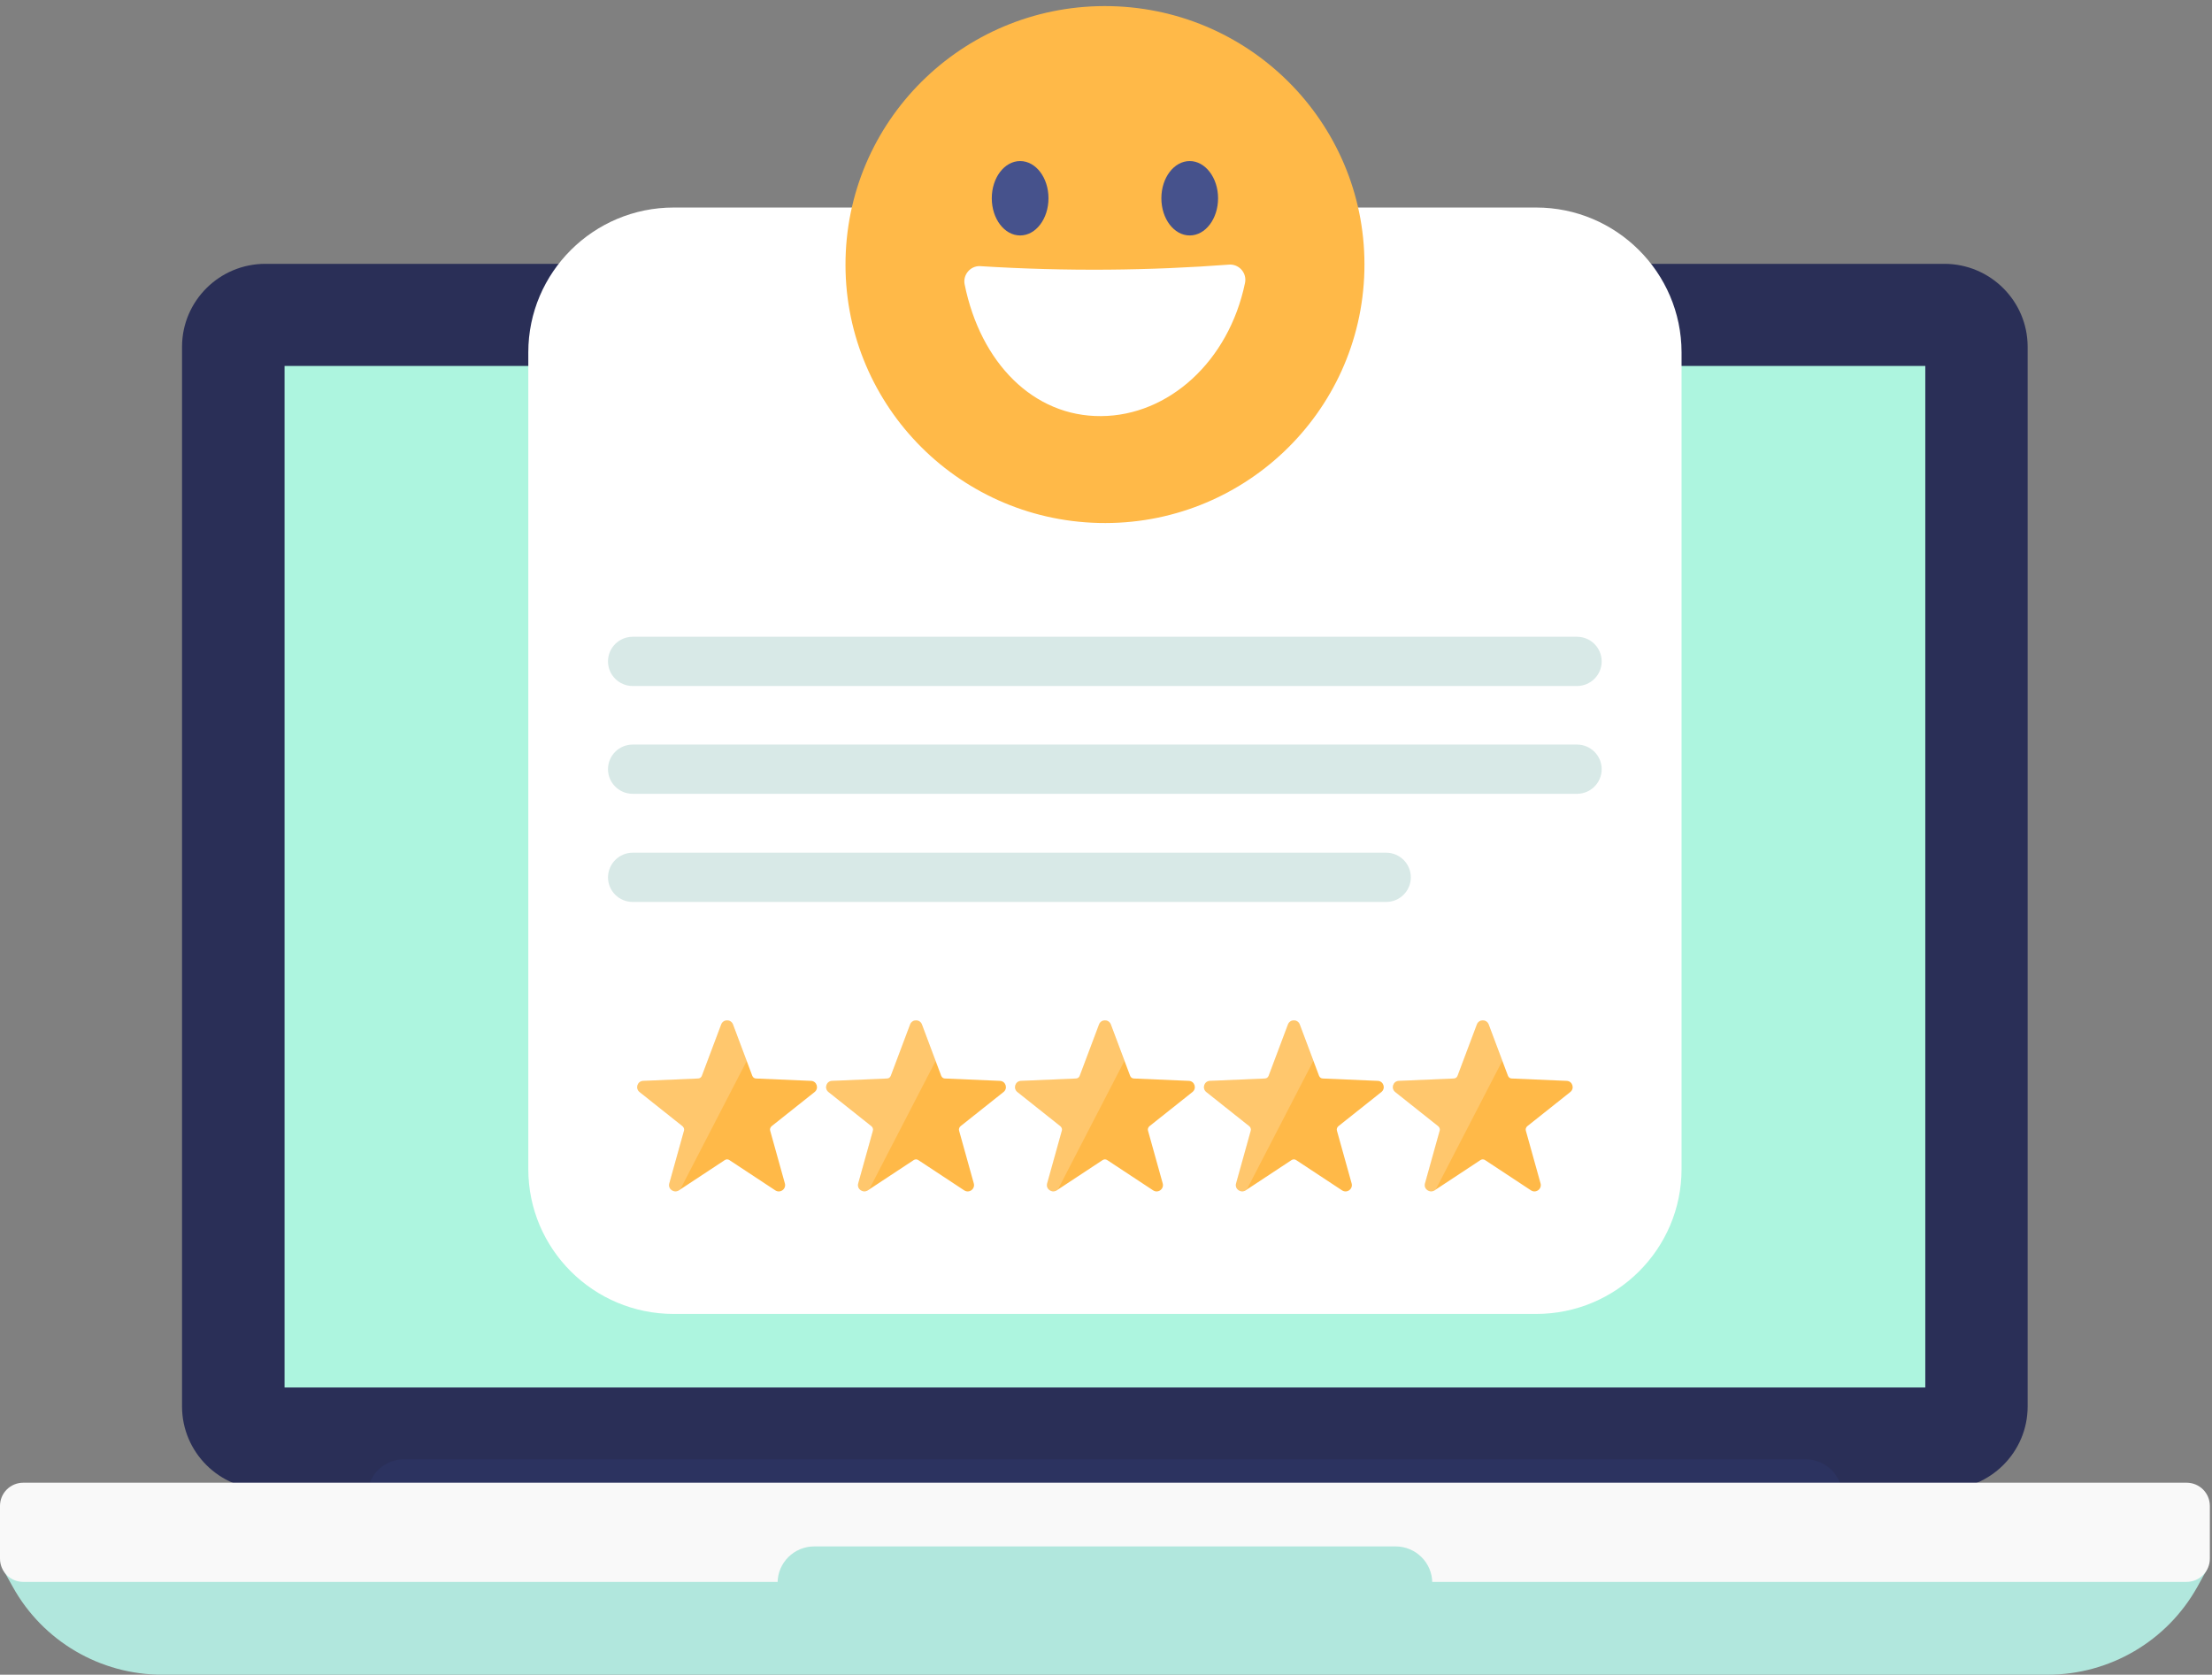 <svg width="601" height="455" viewBox="0 0 601 455" fill="none" xmlns="http://www.w3.org/2000/svg">
<rect x="0" y="0" width="601" height="455" fill="#808080" stroke="none"/>
<path d="M49.459 382.107V94.231C49.459 81.786 59.605 71.68 72.099 71.68H528.271C540.765 71.68 550.911 81.786 550.911 94.231V382.107C550.911 394.552 540.765 404.658 528.271 404.658H72.099C59.605 404.658 49.459 394.552 49.459 382.107Z" fill="#2A2F57"/>
<path d="M523.104 99.424H77.313V376.96H523.104V99.424Z" fill="#ADF5DF"/>
<path opacity="0.2" d="M490.601 416.308H109.769C104.273 416.308 99.811 411.863 99.811 406.389C99.811 400.915 104.273 396.47 109.769 396.47H490.601C496.097 396.47 500.559 400.915 500.559 406.389C500.559 411.863 496.097 416.308 490.601 416.308Z" fill="#344182"/>
<path d="M556.312 455H44.105C27.196 455 11.649 445.877 3.476 431.139L0.939 426.601C0.517 425.852 1.08 424.963 1.926 424.963H598.538C599.384 424.963 599.947 425.852 599.525 426.601L596.988 431.186C588.768 445.877 573.221 455 556.312 455Z" fill="#B1E7DD"/>
<path d="M594.076 429.782H6.341C2.818 429.782 0 426.975 0 423.466V409.149C0 405.64 2.818 402.833 6.341 402.833H594.076C597.599 402.833 600.417 405.64 600.417 409.149V423.466C600.417 426.975 597.552 429.782 594.076 429.782Z" fill="#F9F9F9"/>
<path d="M379.188 439.982H221.228C215.733 439.982 211.271 435.537 211.271 430.063C211.271 424.589 215.733 420.144 221.228 420.144H379.188C384.684 420.144 389.146 424.589 389.146 430.063C389.146 435.537 384.684 439.982 379.188 439.982Z" fill="#B1E7DD"/>
<path d="M417.375 56.381H183.042C161.248 56.381 143.54 74.019 143.54 95.728V317.635C143.54 339.344 161.248 356.983 183.042 356.983H417.375C439.169 356.983 456.877 339.344 456.877 317.635V95.681C456.83 74.019 439.122 56.381 417.375 56.381Z" fill="white"/>
<path d="M171.91 231.67H376.605C380.316 231.67 383.322 234.664 383.322 238.36C383.322 242.057 380.316 245.051 376.605 245.051H171.91C168.199 245.051 165.193 242.057 165.193 238.36C165.24 234.618 168.246 231.67 171.91 231.67Z" fill="#D8E9E7"/>
<path d="M428.46 215.669H171.91C168.199 215.669 165.193 212.675 165.193 208.979C165.193 205.283 168.199 202.288 171.91 202.288H428.46C432.171 202.288 435.177 205.283 435.177 208.979C435.177 212.675 432.171 215.669 428.46 215.669Z" fill="#D8E9E7"/>
<path d="M428.46 186.381H171.91C168.199 186.381 165.193 183.387 165.193 179.69C165.193 175.994 168.199 173 171.91 173H428.46C432.171 173 435.177 175.994 435.177 179.69C435.177 183.387 432.171 186.381 428.46 186.381Z" fill="#D8E9E7"/>
<path d="M221.324 296.696L209.641 305.98C209.297 306.28 209.126 306.751 209.254 307.178L213.249 321.512C213.679 323.052 211.961 324.293 210.629 323.394L198.172 315.179C197.786 314.923 197.313 314.923 196.927 315.179L184.47 323.394C183.139 324.25 181.421 323.052 181.85 321.512L185.845 307.178C185.974 306.751 185.802 306.28 185.458 305.98L173.775 296.696C172.529 295.712 173.173 293.701 174.763 293.658L189.668 293.016C190.14 293.016 190.527 292.717 190.699 292.289L195.939 278.341C196.497 276.843 198.602 276.843 199.16 278.341L204.401 292.289C204.573 292.717 204.959 293.016 205.432 293.016L220.336 293.658C221.926 293.701 222.57 295.712 221.324 296.696Z" fill="#FFB948"/>
<path opacity="0.2" d="M202.897 288.224L184.857 323.095L184.47 323.351C183.139 324.25 181.421 323.009 181.85 321.469L185.845 307.093C185.974 306.665 185.802 306.194 185.458 305.938L173.775 296.696C172.529 295.712 173.173 293.701 174.763 293.615L189.668 292.974C190.14 292.931 190.527 292.631 190.699 292.246L195.896 278.298C196.454 276.801 198.559 276.801 199.117 278.298L202.897 288.224Z" fill="white"/>
<path d="M272.654 296.696L260.971 305.98C260.627 306.28 260.455 306.751 260.584 307.178L264.579 321.512C265.008 323.052 263.29 324.293 261.959 323.394L249.502 315.179C249.115 314.923 248.643 314.923 248.256 315.179L235.8 323.394C234.468 324.25 232.75 323.052 233.18 321.512L237.174 307.178C237.303 306.751 237.131 306.28 236.788 305.98L225.104 296.696C223.859 295.712 224.503 293.701 226.092 293.658L240.997 293.016C241.47 293.016 241.856 292.717 242.028 292.289L247.268 278.341C247.827 276.843 249.932 276.843 250.49 278.341L255.73 292.289C255.902 292.717 256.289 293.016 256.761 293.016L271.666 293.658C273.255 293.701 273.9 295.712 272.654 296.696Z" fill="#FFB948"/>
<path opacity="0.2" d="M254.227 288.224L236.186 323.095L235.8 323.351C234.468 324.25 232.75 323.009 233.18 321.469L237.174 307.093C237.303 306.665 237.131 306.194 236.788 305.938L225.104 296.696C223.859 295.712 224.503 293.701 226.092 293.615L240.997 292.974C241.47 292.931 241.856 292.631 242.028 292.246L247.225 278.298C247.784 276.801 249.888 276.801 250.447 278.298L254.227 288.224Z" fill="white"/>
<path d="M323.983 296.696L312.3 305.98C311.956 306.28 311.785 306.751 311.913 307.178L315.908 321.512C316.338 323.052 314.619 324.293 313.288 323.394L300.831 315.179C300.445 314.923 299.972 314.923 299.586 315.179L287.129 323.394C285.798 324.25 284.079 323.052 284.509 321.512L288.504 307.178C288.633 306.751 288.461 306.28 288.117 305.98L276.434 296.696C275.188 295.712 275.832 293.701 277.422 293.658L292.327 293.016C292.799 293.016 293.186 292.717 293.357 292.289L298.598 278.341C299.156 276.843 301.261 276.843 301.819 278.341L307.06 292.289C307.231 292.717 307.618 293.016 308.091 293.016L322.995 293.658C324.585 293.701 325.229 295.712 323.983 296.696Z" fill="#FFB948"/>
<path opacity="0.2" d="M305.513 288.224L287.473 323.095L287.086 323.351C285.755 324.25 284.037 323.009 284.466 321.469L288.461 307.093C288.59 306.665 288.418 306.194 288.074 305.938L276.434 296.696C275.188 295.712 275.832 293.701 277.422 293.615L292.327 292.974C292.799 292.931 293.186 292.631 293.357 292.246L298.555 278.298C299.113 276.801 301.218 276.801 301.776 278.298L305.513 288.224Z" fill="white"/>
<path d="M375.313 296.696L363.63 305.98C363.286 306.28 363.114 306.751 363.243 307.178L367.238 321.512C367.667 323.052 365.949 324.293 364.617 323.394L352.161 315.179C351.774 314.923 351.302 314.923 350.915 315.179L338.459 323.394C337.127 324.25 335.409 323.052 335.839 321.512L339.833 307.178C339.962 306.751 339.79 306.28 339.447 305.98L327.763 296.696C326.518 295.712 327.162 293.701 328.751 293.658L343.656 293.016C344.129 293.016 344.515 292.717 344.687 292.289L349.927 278.341C350.486 276.843 352.59 276.843 353.149 278.341L358.389 292.289C358.561 292.717 358.948 293.016 359.42 293.016L374.325 293.658C375.914 293.701 376.559 295.712 375.313 296.696Z" fill="#FFB948"/>
<path opacity="0.2" d="M356.843 288.224L338.802 323.095L338.416 323.351C337.084 324.25 335.366 323.009 335.796 321.469L339.79 307.093C339.919 306.665 339.747 306.194 339.404 305.938L327.763 296.696C326.518 295.712 327.162 293.701 328.751 293.615L343.656 292.974C344.129 292.931 344.515 292.631 344.687 292.246L349.884 278.298C350.443 276.801 352.547 276.801 353.106 278.298L356.843 288.224Z" fill="white"/>
<path d="M426.642 296.696L414.959 305.98C414.615 306.28 414.443 306.751 414.572 307.178L418.567 321.512C418.997 323.052 417.278 324.293 415.947 323.394L403.49 315.179C403.104 314.923 402.631 314.923 402.245 315.179L389.788 323.394C388.457 324.25 386.738 323.052 387.168 321.512L391.163 307.178C391.291 306.751 391.12 306.28 390.776 305.98L379.093 296.696C377.847 295.712 378.491 293.701 380.081 293.658L394.985 293.016C395.458 293.016 395.845 292.717 396.016 292.289L401.257 278.341C401.815 276.843 403.92 276.843 404.478 278.341L409.719 292.289C409.89 292.717 410.277 293.016 410.749 293.016L425.654 293.658C427.244 293.701 427.888 295.712 426.642 296.696Z" fill="#FFB948"/>
<path opacity="0.2" d="M408.172 288.224L390.132 323.095L389.745 323.351C388.414 324.25 386.695 323.009 387.125 321.469L391.12 307.093C391.249 306.665 391.077 306.194 390.733 305.938L379.093 296.696C377.847 295.712 378.491 293.701 380.081 293.615L394.986 292.974C395.458 292.931 395.845 292.631 396.016 292.246L401.214 278.298C401.772 276.801 403.877 276.801 404.435 278.298L408.172 288.224Z" fill="white"/>
<path d="M370.703 73.553C371.63 34.78 340.826 2.598 301.9 1.674C262.975 0.749 230.668 31.432 229.741 70.205C228.815 108.978 259.618 141.16 298.544 142.084C337.469 143.009 369.776 112.326 370.703 73.553Z" fill="#FFB948"/>
<path d="M284.873 53.864C284.873 59.432 281.444 63.97 277.17 63.97C272.895 63.97 269.467 59.432 269.467 53.864C269.467 48.297 272.895 43.758 277.17 43.758C281.444 43.758 284.873 48.297 284.873 53.864Z" fill="#46528C"/>
<path d="M330.95 53.864C330.95 59.432 327.521 63.97 323.247 63.97C318.973 63.97 315.544 59.432 315.544 53.864C315.544 48.297 318.973 43.758 323.247 43.758C327.474 43.758 330.95 48.297 330.95 53.864Z" fill="#46528C"/>
<path d="M266.132 72.298C263.548 72.298 261.576 74.731 262.092 77.257C266.414 98.639 280.833 113.189 299.152 113.049C317.47 112.955 333.862 98.218 338.278 76.836C338.794 74.263 336.822 71.877 334.191 71.877C312.538 73.514 289.945 73.795 266.132 72.298Z" fill="white"/>
</svg>
